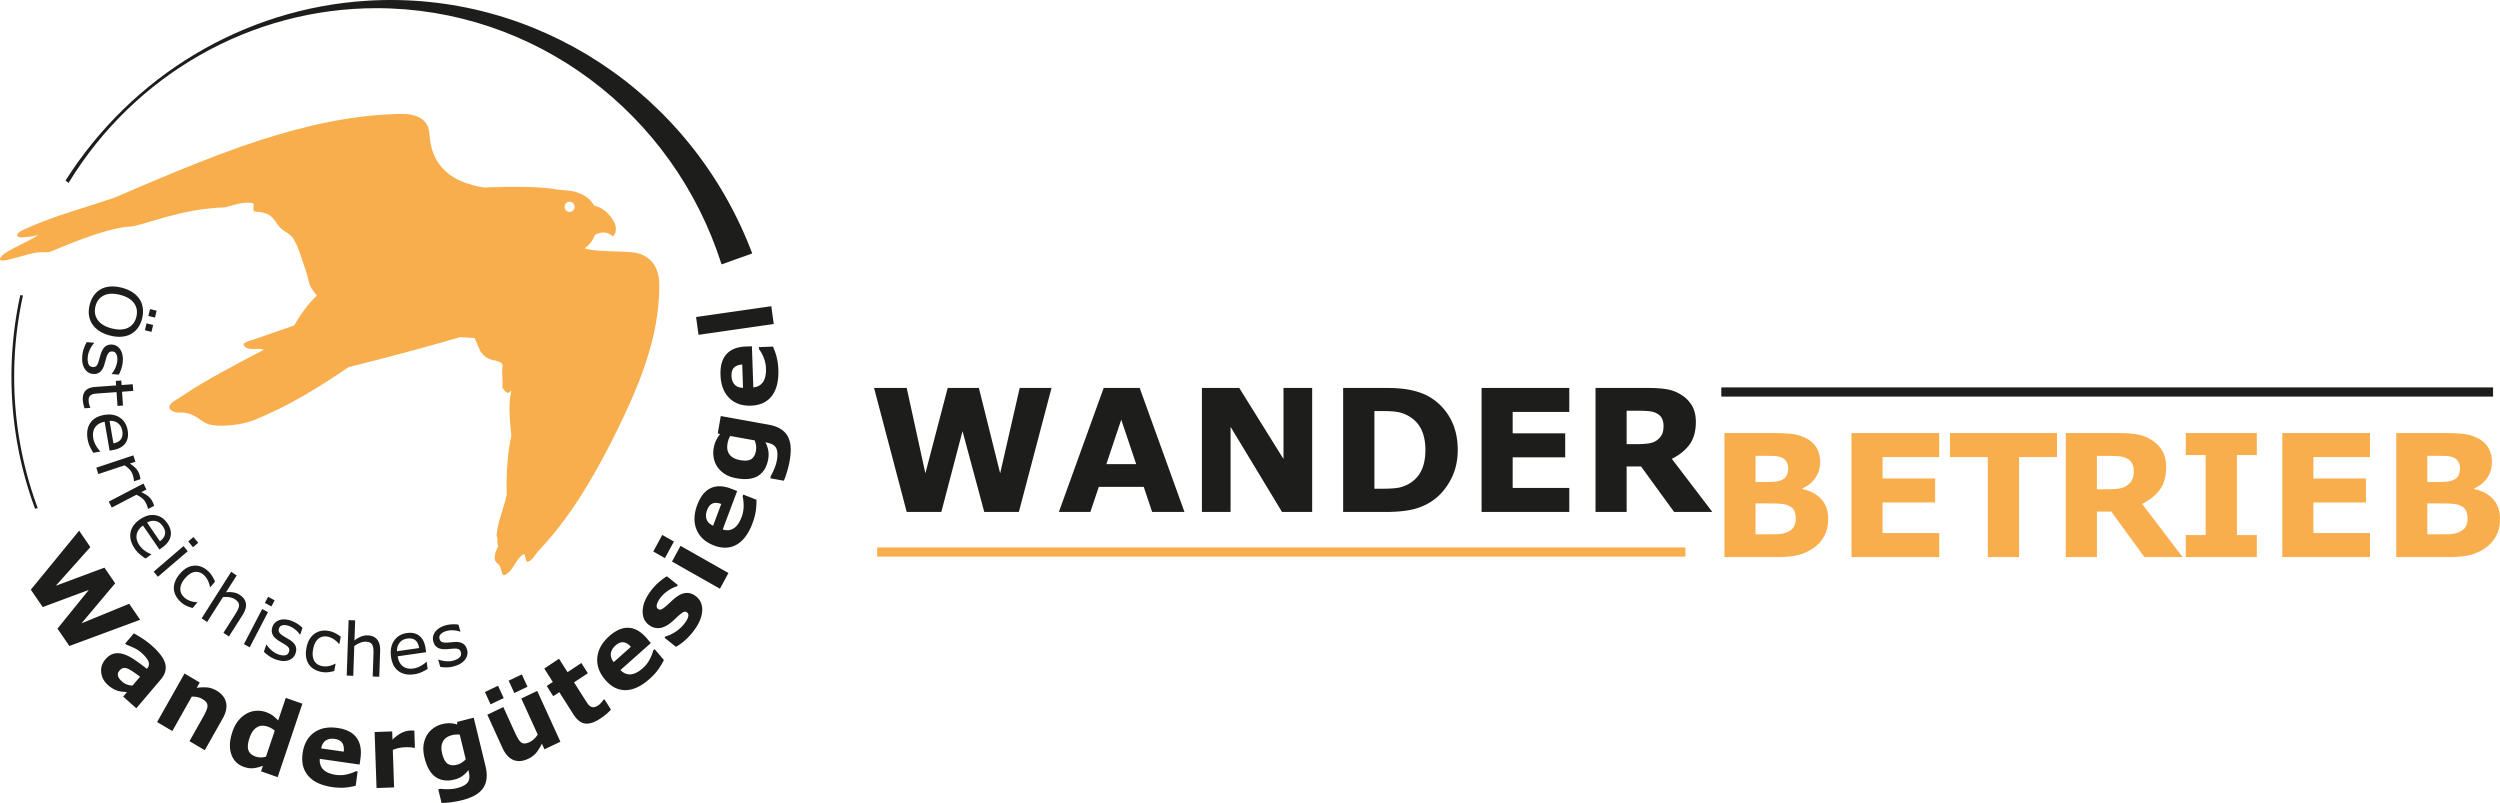 <svg xmlns="http://www.w3.org/2000/svg" id="Ebene_1" viewBox="0 0 732.258 235.186"><defs><style>.sfitzhr-1{fill:#f8ae4c}.sfitzhr-3,.sfitzhr-4{fill:#1d1d1b}.sfitzhr-4{fill-rule:evenodd}</style></defs><path class="sfitzhr-4" d="m5.934 86.435.792.11a110.887 110.887 0 0 0-2.573 23.79c0 13.553 2.447 26.522 6.898 38.477l-.778.209c-4.465-12.025-6.918-25.06-6.918-38.686 0-8.21.895-16.209 2.58-23.9"/><path class="sfitzhr-3" d="m307.997 113.632-9.568 36.317H288.29l-6.366-23.662-6.206 23.662H265.58l-9.566-36.317h9.566l5.466 25.004 6.538-25.004h9.137l6.229 25.004 5.723-25.004h9.324zM346.937 149.949h-9.471l-2.461-7.342H321.84l-2.46 7.342h-9.233l13.125-36.317h10.546l13.118 36.317Zm-14.143-14.004-4.377-13.018-4.362 13.018h8.739ZM384.337 149.949h-8.83l-15.068-24.926v24.926h-8.397v-36.316h10.941l12.958 20.808v-20.808h8.396v36.316zM426.974 131.828c0 3.378-.76 6.406-2.278 9.087-1.502 2.674-3.414 4.725-5.722 6.155a17.384 17.384 0 0 1-5.698 2.25c-2.069.42-4.519.629-7.349.629h-12.516v-36.317h12.878c2.888 0 5.392.242 7.49.742 2.093.498 3.861 1.197 5.296 2.106 2.448 1.53 4.377 3.598 5.782 6.187 1.406 2.6 2.117 5.645 2.117 9.16m-9.469-.076c0-2.388-.434-4.431-1.28-6.129-.857-1.697-2.202-3.03-4.046-3.99a10.286 10.286 0 0 0-2.877-.967c-.977-.173-2.449-.257-4.424-.257h-2.312v22.74h2.312c2.178 0 3.777-.11 4.8-.307a10.443 10.443 0 0 0 2.979-1.11c1.668-.98 2.89-2.28 3.673-3.92.782-1.632 1.175-3.648 1.175-6.06M459.648 149.949h-25.689v-36.316h25.689v7.017h-16.58v6.273h15.385v7.026h-15.385v8.976h16.58v7.024zM487.253 124.757c0-.918-.19-1.699-.548-2.345-.368-.654-1-1.16-1.89-1.538-.615-.257-1.341-.413-2.162-.472a40.528 40.528 0 0 0-2.89-.093h-3.315v9.785h2.805c1.471 0 2.699-.075 3.684-.216.982-.152 1.808-.482 2.477-1.004.634-.503 1.103-1.06 1.398-1.668.293-.609.441-1.423.441-2.449m14.291 25.192h-11.191l-9.689-13.32h-4.216v13.32h-9.114v-36.316h15.358c2.097 0 3.909.113 5.414.366 1.512.239 2.93.764 4.252 1.582a9.43 9.43 0 0 1 3.181 3.153c.793 1.3 1.183 2.924 1.183 4.875 0 2.678-.612 4.87-1.826 6.558-1.22 1.692-2.956 3.1-5.211 4.223l11.86 15.559ZM504.172 113.472h226.054v2.693H504.172z"/><path class="sfitzhr-1" d="M256.925 160.345h236.739v2.695H256.925zM535.483 152.044c0 1.76-.348 3.323-1.04 4.705a9.655 9.655 0 0 1-2.847 3.446 13.327 13.327 0 0 1-4.621 2.29c-1.676.458-3.804.681-6.379.681H505.09v-36.313h13.79c2.86 0 4.956.09 6.286.289 1.327.19 2.64.625 3.948 1.293 1.351.695 2.354 1.639 3.013 2.812.672 1.182.995 2.532.995 4.038 0 1.755-.458 3.306-1.363 4.646-.902 1.348-2.19 2.387-3.843 3.137v.193c2.332.475 4.168 1.448 5.525 2.93 1.365 1.48 2.043 3.431 2.043 5.853m-11.737-14.927c0-.6-.148-1.198-.445-1.807-.298-.6-.82-1.049-1.561-1.34-.662-.258-1.505-.4-2.494-.426-.997-.023-2.386-.04-4.189-.04h-.85v7.683h1.426c1.447 0 2.68-.024 3.702-.065 1.017-.048 1.812-.218 2.405-.492.827-.377 1.373-.857 1.625-1.449.252-.6.38-1.283.38-2.064m2.243 14.779c0-1.149-.222-2.041-.664-2.664-.43-.635-1.18-1.102-2.218-1.408-.719-.21-1.703-.324-2.967-.342a315.691 315.691 0 0 0-3.93-.026h-2.003v9.051h.663c2.575 0 4.425-.01 5.537-.025 1.11-.018 2.136-.223 3.073-.633.96-.406 1.613-.95 1.972-1.621.358-.678.537-1.451.537-2.332M567.997 163.167h-25.695v-36.314h25.695v7.016h-16.583v6.269h15.388v7.029h-15.388v8.971h16.583v7.029zM602.499 133.869h-11.102v29.298h-9.162v-29.298h-11.091v-7.016h31.355v7.016zM624.996 137.974c0-.914-.189-1.697-.546-2.348-.367-.65-1.004-1.156-1.891-1.533-.617-.256-1.339-.414-2.164-.472a41.257 41.257 0 0 0-2.894-.094h-3.307v9.783h2.802c1.466 0 2.7-.072 3.683-.215.984-.15 1.808-.482 2.472-1 .641-.506 1.112-1.064 1.405-1.672.292-.61.44-1.424.44-2.449m14.29 25.193h-11.189l-9.69-13.322h-4.213v13.322h-9.117v-36.314h15.359c2.1 0 3.907.113 5.416.365a11.35 11.35 0 0 1 4.248 1.582 9.502 9.502 0 0 1 3.188 3.154c.787 1.3 1.18 2.922 1.18 4.87 0 2.681-.612 4.87-1.827 6.562-1.222 1.692-2.955 3.096-5.212 4.218l11.858 15.563ZM661.029 163.167h-20.804v-6.435h5.817v-23.445h-5.817v-6.434h20.804v6.434h-5.826v23.445h5.826v6.435zM694.18 163.167h-25.688v-36.314h25.688v7.016h-16.573v6.269h15.383v7.029h-15.383v8.971h16.573v7.029zM732.258 152.044c0 1.76-.344 3.323-1.03 4.705a9.728 9.728 0 0 1-2.856 3.446 13.36 13.36 0 0 1-4.61 2.29c-1.682.458-3.813.681-6.39.681h-15.499v-36.313h13.783c2.869 0 4.96.09 6.285.289 1.33.19 2.65.625 3.949 1.293 1.354.695 2.354 1.639 3.014 2.812.67 1.182.996 2.532.996 4.038 0 1.755-.46 3.306-1.362 4.646-.907 1.348-2.192 2.387-3.843 3.137v.193c2.328.475 4.166 1.448 5.53 2.93 1.355 1.48 2.033 3.431 2.033 5.853m-11.735-14.927c0-.6-.14-1.198-.446-1.807-.294-.6-.812-1.049-1.552-1.34-.67-.258-1.508-.4-2.502-.426-.996-.023-2.386-.04-4.189-.04h-.852v7.683h1.432c1.443 0 2.682-.024 3.697-.065 1.018-.048 1.813-.218 2.414-.492.817-.377 1.36-.857 1.617-1.449.25-.6.38-1.283.38-2.064m2.243 14.779c0-1.149-.22-2.041-.658-2.664-.435-.635-1.179-1.102-2.226-1.408-.717-.21-1.701-.324-2.965-.342a314.717 314.717 0 0 0-3.93-.026h-2.004v9.051h.668c2.576 0 4.42-.01 5.533-.025 1.11-.018 2.137-.223 3.075-.633.96-.406 1.61-.95 1.968-1.621.36-.678.539-1.451.539-2.332"/><path d="M174.304 68.79c-.762 1.741-1.73 3.144-3.097 3.897 2.272 1.053 9.37.813 14.056 1.221 4.765.504 7.865 3.733 7.862 9.742-.005 15.702-6.31 30.322-13.58 44.826-6.335 12.64-13.236 23.82-21.743 32.79-1.065 1.122-1.785 2.948-3.273 3.263-.801.17-.483-2.608-1.192-2.192-2.343 1.367-3.003 4.992-5.478 6.09-1.014.447-.913-2.103-1.669-2.924-.56-.61-1.238-.976-1.273-1.812-.068-1.598.4-2.33 1.035-3.793-.556-.89.05-2.008-.506-2.9.319-4.225 1.8-6.967 2.992-12.083-.237-5.15.221-12.656 1.337-17.212-.355-4.045-1.01-8.72-.012-13.358-1.11 1.383-1.512.586-2.624-.803.24-2.271-.235-3.745.004-6.02.379-1.145-.773-1.596-2.144-1.944-2.257-.291-3.324-1.365-4.289-2.682-.555-1.3-1.111-2.6-1.67-3.898-1.428-.082-2.858-.164-4.286-.242-10.66 3.115-21.568 6.014-32.64 8.767-8.519 5.812-17.529 11.445-27.877 15.594-3.565 1.427-9.999 2.03-12.865 1.216-3.074-.875-3.982-3.671-9.077-3.503-1.264.044-3.145-.793-2.607-1.963.539-1.174 2.07-1.795 3.869-3.014 6.427-4.355 15.125-8.9 23.778-13.445-2.387-.633-4.478.465-5.809-1.058-.85-.971 1.557-1.485 2.767-1.903 3.951-1.369 7.904-2.734 11.856-4.105 1.786-2.996 3.72-5.97 6.672-8.77-.986-1.213-2.051-2.51-2.383-4.138-.474-2.34-1.185-3.971-2.008-6.557-.665-2.086-1.142-3.477-2.28-5.625-1.082-2.043-3.328-2.299-4.766-4.385-1.789-2.601-2.33-3.576-6.67-3.898-1.135-.084.266-2.364-.86-2.52-2.766-.381-5.256.572-7.956 1.303-13.203.336-24.27 5.467-27.637 5.603-6.259.254-16.814 4.573-23.348 7.309-1.179.49-2.55.07-3.814.244C7.036 74.465-.604 77.62.038 75.707c.66-1.963 7.23-4.307 11.278-6.906-1.587.488-3.327.615-4.98.72-1.343.084-2.288-.908.435-2.179 8.7-4.071 17.817-6.336 26.87-9.5 27.556-11.756 55.507-24.031 83.958-24.481 4.477-.056 7.955 1.58 8.194 5.953.531 9.674 6.832 14.135 15.87 15.592 8.758-.27 16.25-.394 22.396.731 5.152.088 8.378 1.718 10.008 4.629 1.983.384 3.765 1.627 5.324 3.947 1.269 1.892 1.372 3.695.154 5.066-1.584-1.496-3.35-1.502-5.24-.488m-7.462-9.71c.81 0 1.464.67 1.464 1.497 0 .83-.655 1.496-1.464 1.496s-1.464-.666-1.464-1.496c0-.826.655-1.496 1.464-1.496" style="fill-rule:evenodd;fill:#f8ae4c"/><path class="sfitzhr-3" d="m41.052 181.532-20.732 7.681-3.484-5.088 9.174-11.334-13.495 5.022-3.488-5.092 14.153-17.286 3.287 4.805-10.127 11.337 14.254-5.314 3.141 4.587-9.863 11.723 13.974-5.725 3.206 4.684Zm-2.227 19.261 2.195-2.582a65.275 65.275 0 0 0-1.857-1.334c-.68-.465-1.22-.787-1.624-.966-.493-.22-.949-.301-1.352-.245-.413.059-.78.282-1.113.672-.22.256-.374.485-.47.69-.091.199-.117.449-.066.75.039.295.142.578.315.85.167.277.5.63.99 1.066.386.343.851.611 1.385.81.538.19 1.07.287 1.597.29m-1.63 1.92a53.166 53.166 0 0 1-1.279-.105 7.266 7.266 0 0 1-1.33-.238 7.263 7.263 0 0 1-1.519-.66 9.096 9.096 0 0 1-1.457-1.072c-1.15-1.025-1.805-2.246-1.966-3.666-.157-1.42.248-2.695 1.208-3.826.773-.904 1.6-1.467 2.48-1.688.889-.222 1.832-.177 2.838.135.997.31 2.097.871 3.279 1.674a63.185 63.185 0 0 1 3.572 2.637l.06-.069c.579-.681.708-1.398.38-2.145-.322-.745-1.019-1.595-2.084-2.538-.638-.573-1.42-1.06-2.342-1.479-.927-.412-1.597-.697-2.018-.851l-.358-.32 2.543-2.989c.502.254 1.282.715 2.336 1.389a23.655 23.655 0 0 1 2.97 2.242c2.21 1.96 3.511 3.73 3.898 5.296.391 1.571-.046 3.095-1.31 4.58l-7.165 8.43-3.853-3.423 1.117-1.315Zm22.791 17.023L55.5 217.09l3.982-7.054c.327-.575.62-1.163.886-1.764.263-.608.402-1.081.41-1.438.013-.412-.1-.779-.336-1.113-.237-.328-.64-.662-1.21-.998a4.536 4.536 0 0 0-1.344-.523 7.594 7.594 0 0 0-1.722-.159l-5.69 10.082-4.46-2.634 8.028-14.217 4.458 2.63-.883 1.571c1.147-.166 2.183-.203 3.105-.111.921.095 1.829.406 2.72.931 1.5.887 2.422 2.03 2.76 3.426.345 1.395.015 2.98-.992 4.76l-5.226 9.258Zm21.34 7.894-4.865-1.71.546-1.622c-1.075.408-2.033.647-2.875.72-.844.079-1.741-.054-2.697-.39-1.847-.648-3.082-1.898-3.7-3.746-.615-1.847-.509-4.004.324-6.474.441-1.317 1.02-2.418 1.737-3.311.718-.887 1.523-1.576 2.418-2.073a6.627 6.627 0 0 1 2.772-.827c1.005-.07 1.942.04 2.82.351.908.319 1.618.676 2.132 1.082.516.405 1.03.864 1.541 1.387l2.227-6.61 4.864 1.712-7.243 21.511Zm-3.42-5.994 2.565-7.617a5.101 5.101 0 0 0-.977-.703c-.357-.2-.694-.35-1.008-.458-1.281-.452-2.379-.386-3.29.207-.918.59-1.617 1.608-2.102 3.054-.512 1.517-.629 2.712-.346 3.584.282.865.992 1.5 2.126 1.9.44.152.94.234 1.49.24a5.378 5.378 0 0 0 1.542-.207m27.428 2.307-11.668-1.678c-.097 1.285.244 2.328 1.024 3.13.78.798 2.018 1.323 3.719 1.567a8.58 8.58 0 0 0 3.209-.142c1.065-.256 1.92-.563 2.572-.93l.565.08-.573 4.182c-1.223.304-2.35.49-3.4.558-1.048.067-2.19.014-3.428-.168-3.189-.455-5.535-1.543-7.034-3.252-1.495-1.71-2.057-3.921-1.685-6.636.367-2.68 1.463-4.692 3.287-6.034 1.827-1.335 4.142-1.802 6.946-1.398 2.587.371 4.438 1.32 5.559 2.844 1.12 1.527 1.503 3.542 1.158 6.053l-.25 1.824Zm-4.65-3.783c.125-1.098-.026-1.956-.455-2.577-.42-.623-1.162-1.007-2.22-1.16-.982-.142-1.824 0-2.529.435-.704.427-1.172 1.212-1.406 2.35l6.61.952Zm20.848-1.15-.46.014c-.222-.071-.575-.118-1.063-.136-.487-.025-.891-.03-1.219-.018-.73.026-1.377.1-1.936.215a11.11 11.11 0 0 0-1.796.564l.375 10.985-5.145.186-.562-16.41 5.146-.182.083 2.408c1.099-1.033 2.06-1.725 2.889-2.084.827-.353 1.591-.547 2.3-.572.18-.008.383-.01.613-.008.23 0 .431.008.601.023l.174 5.014Zm20.656 5.304c.366 1.494.463 2.803.295 3.93-.163 1.126-.555 2.076-1.163 2.841-.603.782-1.406 1.434-2.399 1.967-.997.526-2.164.961-3.495 1.303-1.078.273-2.159.48-3.242.613-1.085.14-2.034.21-2.847.217l-.973-3.988.612-.159c.67.094 1.47.131 2.398.112.927-.024 1.738-.12 2.435-.3.922-.235 1.653-.519 2.19-.839.534-.32.914-.682 1.143-1.08.21-.375.324-.816.341-1.326.014-.5-.06-1.09-.218-1.747l-.074-.304a7.672 7.672 0 0 1-1.709 1.703c-.663.483-1.436.834-2.338 1.063-2.18.556-4.026.312-5.538-.725-1.51-1.041-2.602-2.934-3.27-5.68-.32-1.31-.417-2.49-.29-3.543a7.908 7.908 0 0 1 .915-2.882c.452-.819 1.078-1.524 1.878-2.121a7.404 7.404 0 0 1 2.606-1.25c.844-.217 1.633-.311 2.372-.284a7.573 7.573 0 0 1 2.084.366l.01-.756 4.84-1.233 3.437 14.102Zm-5.77-1.92-1.76-7.219a4.509 4.509 0 0 0-1.126-.021 6.611 6.611 0 0 0-1.149.18c-1.317.335-2.207.968-2.674 1.908-.468.939-.533 2.097-.197 3.478.372 1.531.913 2.527 1.618 2.99.707.463 1.61.559 2.717.278a4.812 4.812 0 0 0 1.407-.618 5.806 5.806 0 0 0 1.164-.976m27.723-5.143-4.663 2.225-.748-1.643c-.563 1.084-1.115 1.971-1.672 2.662-.562.69-1.336 1.274-2.333 1.749-1.604.765-3.06.88-4.357.35-1.3-.534-2.369-1.72-3.21-3.563l-4.417-9.69 4.689-2.236 3.365 7.38c.342.753.654 1.366.926 1.84.276.479.574.838.898 1.08.312.255.667.372 1.071.36.401-.004.897-.154 1.493-.437a4.87 4.87 0 0 0 1.22-.856c.417-.38.781-.823 1.1-1.33l-4.812-10.545 4.662-2.223 6.788 14.877Zm-9.642-16.1-3.853 1.839-1.65-3.618 3.854-1.837 1.65 3.617Zm-6.962 3.321-3.849 1.834-1.65-3.616 3.849-1.835 1.65 3.617Zm31.415 3.371c-.39.43-.82.856-1.294 1.272-.478.412-1.09.865-1.844 1.365-1.678 1.115-3.147 1.596-4.407 1.447-1.26-.152-2.426-1.07-3.493-2.752l-4.09-6.437-1.777 1.18-1.9-2.993 1.777-1.18-2.499-3.933 4.316-2.865 2.496 3.933 4.046-2.683 1.9 2.99-4.042 2.685 3.098 4.883c.304.479.577.9.817 1.254.235.356.505.633.805.84.29.209.637.307 1.027.287.386-.02.859-.215 1.4-.571.225-.15.487-.396.792-.736.297-.34.499-.596.586-.777l.36-.24 1.926 3.031Zm11.677-19.488-8.892 7.904c.885.918 1.877 1.338 2.983 1.266 1.097-.08 2.3-.692 3.595-1.842a8.93 8.93 0 0 0 2-2.572c.51-.99.847-1.848 1.001-2.596l.43-.383 2.71 3.186c-.574 1.144-1.178 2.138-1.816 2.992-.64.851-1.43 1.697-2.372 2.535-2.43 2.164-4.771 3.26-7.017 3.295-2.242.03-4.246-.988-6.004-3.055-1.739-2.043-2.503-4.209-2.294-6.494.211-2.285 1.382-4.379 3.522-6.281 1.97-1.75 3.884-2.553 5.745-2.422 1.862.14 3.602 1.166 5.228 3.076l1.181 1.39Zm-5.841 1.105c-.728-.816-1.461-1.257-2.2-1.338-.737-.084-1.508.237-2.315.954-.748.666-1.194 1.407-1.338 2.236-.147.824.124 1.7.813 2.628l5.04-4.48Zm19.093-14.781c1.307 1.043 1.907 2.482 1.79 4.322-.113 1.832-.966 3.793-2.56 5.877-.88 1.153-1.784 2.11-2.708 2.877-.928.774-1.735 1.34-2.426 1.703l-3.335-2.664.292-.38c.301-.094.643-.21 1.02-.344.372-.141.854-.383 1.433-.723a11.934 11.934 0 0 0 1.558-1.11 9.52 9.52 0 0 0 1.526-1.6c.624-.815.993-1.487 1.116-2.024.121-.53.01-.934-.337-1.211-.307-.246-.618-.309-.934-.188-.313.12-.781.451-1.402.994-.304.252-.696.61-1.171 1.073-.486.46-.949.865-1.387 1.203-1.197.937-2.335 1.435-3.401 1.492-1.07.066-2.075-.283-3.021-1.036-1.22-.976-1.78-2.372-1.686-4.198.09-1.82.917-3.758 2.48-5.801a15.858 15.858 0 0 1 2.415-2.55c.869-.735 1.603-1.264 2.203-1.588l3.2 2.558-.273.357c-.883.28-1.755.713-2.615 1.291a9.376 9.376 0 0 0-2.218 2.08c-.51.668-.847 1.305-1.018 1.91-.17.598-.089 1.03.242 1.293.3.24.605.323.926.24.318-.081.847-.443 1.592-1.083.405-.362.83-.748 1.284-1.174.45-.424.926-.838 1.42-1.233 1.11-.867 2.164-1.322 3.16-1.369 1-.045 1.945.293 2.835 1.006m9.491-6.84-2.497 4.602-14.043-7.958 2.497-4.604 14.043 7.96Zm-15.978-9.221-2.632 4.857-3.416-1.936 2.633-4.859 3.415 1.938Zm18.518-14.79-4.22 11.249c1.2.386 2.27.283 3.21-.319.936-.592 1.715-1.709 2.331-3.35a9.135 9.135 0 0 0 .585-3.226c-.004-1.12-.104-2.041-.307-2.771l.203-.55 3.855 1.514c.02 1.287-.057 2.452-.232 3.514-.173 1.059-.48 2.184-.926 3.375-1.157 3.076-2.72 5.168-4.683 6.28-1.967 1.104-4.204 1.165-6.706.185-2.474-.973-4.143-2.516-5.01-4.635-.86-2.12-.786-4.531.23-7.234.934-2.492 2.257-4.123 3.96-4.897 1.707-.775 3.714-.701 6.028.207l1.682.658Zm-4.65 3.784c-1.016-.371-1.869-.412-2.557-.13-.691.284-1.224.934-1.605 1.954-.354.945-.41 1.814-.157 2.617.25.797.892 1.442 1.925 1.93l2.394-6.371Zm13.845-23.229c1.485.268 2.694.707 3.634 1.322.94.61 1.629 1.366 2.068 2.243.452.882.708 1.894.778 3.04.064 1.143-.02 2.415-.26 3.796a27.286 27.286 0 0 1-.768 3.277 26.082 26.082 0 0 1-.963 2.746l-3.963-.711.112-.637c.355-.588.711-1.318 1.071-2.197.36-.873.601-1.67.724-2.394.167-.956.21-1.754.14-2.385-.069-.631-.235-1.133-.496-1.51-.253-.35-.602-.635-1.048-.857-.443-.215-.996-.387-1.652-.506l-.298-.053c.393.716.667 1.479.826 2.287.16.815.16 1.682 0 2.615-.391 2.264-1.36 3.889-2.906 4.877-1.542.99-3.675 1.237-6.4.746-1.303-.234-2.397-.625-3.283-1.168a7.623 7.623 0 0 1-2.202-2.03c-.55-.75-.926-1.624-1.136-2.616a7.854 7.854 0 0 1-.057-2.945c.153-.873.388-1.647.715-2.328a8.034 8.034 0 0 1 1.17-1.801l-.667-.313.864-5.025 13.997 2.527Zm-4.06 4.608-7.166-1.291a4.729 4.729 0 0 0-.479 1.043c-.145.42-.244.8-.304 1.146-.237 1.365-.035 2.455.613 3.272.653.824 1.661 1.355 3.03 1.6 1.52.275 2.632.175 3.333-.298.7-.47 1.152-1.272 1.35-2.42a5.09 5.09 0 0 0 .021-1.566 5.847 5.847 0 0 0-.399-1.486m-.81-27.56.41 12.04c1.258-.124 2.203-.649 2.84-1.574.634-.922.924-2.26.865-4.016a9.153 9.153 0 0 0-.697-3.207c-.43-1.027-.873-1.836-1.344-2.427l-.018-.584 4.124-.148c.512 1.173.887 2.28 1.132 3.325.245 1.048.392 2.204.435 3.481.113 3.29-.528 5.84-1.91 7.648-1.39 1.803-3.424 2.755-6.101 2.847-2.65.096-4.774-.655-6.384-2.26-1.602-1.606-2.456-3.859-2.552-6.749-.092-2.672.502-4.699 1.773-6.092 1.276-1.394 3.15-2.13 5.63-2.218l1.797-.066Zm-2.834 5.341c-1.076.061-1.878.366-2.402.904-.527.534-.77 1.346-.732 2.44.035 1.012.318 1.834.856 2.468.535.638 1.372.972 2.51 1.008l-.232-6.82Zm8.514-17.082.718 5.213-22.034 3.168-.719-5.215 22.035-3.166ZM38.387 97.827c-.81.446-1.734.71-2.774.794-1.038.084-2.164-.032-3.378-.337-1.217-.314-2.267-.755-3.144-1.337-.88-.58-1.567-1.252-2.06-2.017a6.244 6.244 0 0 1-.971-2.587c-.128-.932-.062-1.945.202-3.03.259-1.062.667-1.98 1.221-2.763a6.07 6.07 0 0 1 2.04-1.834c.8-.44 1.715-.705 2.75-.79 1.03-.085 2.154.031 3.38.341 1.2.308 2.24.744 3.115 1.313.876.564 1.577 1.247 2.107 2.041.503.763.817 1.625.947 2.595.128.967.065 1.973-.188 3.016-.264 1.078-.67 2.006-1.23 2.777a6.163 6.163 0 0 1-2.017 1.818m-5.643-1.632c1.915.488 3.501.426 4.756-.188 1.253-.615 2.066-1.678 2.438-3.2.373-1.532.146-2.87-.68-4.009-.827-1.142-2.2-1.955-4.114-2.44-1.939-.495-3.53-.426-4.772.204-1.245.627-2.05 1.691-2.416 3.19-.366 1.501-.142 2.825.668 3.976.808 1.15 2.182 1.974 4.12 2.467m9.693.525.491-2.016 1.931.493-.493 2.015-1.929-.492Zm1.019-4.183.492-2.018 1.932.492-.492 2.016-1.932-.49Zm-16.23 16.986c-1.036-.091-1.85-.607-2.442-1.545-.588-.936-.818-2.162-.689-3.682a8.85 8.85 0 0 1 .501-2.34c.263-.7.534-1.283.814-1.748l2.146.194-.007.101c-.509.577-.929 1.231-1.262 1.963-.33.731-.529 1.445-.589 2.141-.072.86.006 1.543.235 2.055.23.51.636.79 1.22.84.448.04.798-.06 1.05-.3.256-.247.494-.734.721-1.468.085-.272.186-.629.308-1.068.119-.441.244-.84.368-1.2.352-.991.803-1.682 1.35-2.064.551-.38 1.196-.536 1.943-.47.47.043.901.18 1.298.411.397.24.74.573 1.03 1.002.288.416.498.932.631 1.547.136.617.173 1.3.11 2.041a9.24 9.24 0 0 1-.432 2.088c-.226.695-.478 1.265-.755 1.717l-2.046-.183.01-.103c.4-.468.757-1.05 1.064-1.74.31-.69.492-1.38.552-2.064.062-.718-.022-1.33-.248-1.85-.224-.517-.603-.797-1.13-.844-.47-.042-.835.077-1.098.353-.262.27-.496.724-.702 1.36-.11.356-.226.754-.346 1.194-.119.437-.228.803-.318 1.096-.282.888-.693 1.559-1.229 2.007-.546.447-1.23.634-2.058.56m-2.475 10.061a10.696 10.696 0 0 1-.319-1.188 8.734 8.734 0 0 1-.17-1.158c-.082-1.182.17-2.11.75-2.77.583-.662 1.564-1.044 2.942-1.143l6.051-.43-.091-1.325 1.611-.115.088 1.32 3.272-.234.133 1.961-3.269.234.277 4.041-1.611.116-.277-4.04-5.185.37a17.55 17.55 0 0 0-1.398.143c-.33.052-.643.17-.92.358a1.402 1.402 0 0 0-.554.671c-.108.277-.142.69-.104 1.24.021.318.09.644.204.986.117.346.212.586.278.732l.008.106-1.716.125Zm7.352 12.416-1.458-8.459c-.69.125-1.277.338-1.752.645-.476.303-.846.67-1.113 1.101-.258.415-.426.881-.505 1.399a5.203 5.203 0 0 0 .041 1.664c.133.78.42 1.539.862 2.277.442.737.841 1.248 1.194 1.53l.017.101-2.062.371a16.61 16.61 0 0 1-1.017-1.87 8.357 8.357 0 0 1-.64-2.095c-.33-1.906-.08-3.48.743-4.73.826-1.254 2.165-2.049 4.023-2.383 1.836-.332 3.384-.084 4.638.75 1.259.83 2.031 2.078 2.318 3.75.268 1.552.032 2.824-.709 3.826-.738.996-1.926 1.644-3.552 1.938l-1.028.185Zm1.124-2.142c.992-.186 1.717-.582 2.172-1.18.455-.605.594-1.42.418-2.447-.178-1.031-.62-1.803-1.323-2.309-.7-.51-1.5-.72-2.4-.642l1.133 6.578Zm6.04 11.11-.032-.1a7.219 7.219 0 0 0-.113-.856 8.985 8.985 0 0 0-.253-.945 4.088 4.088 0 0 0-.905-1.543 8.057 8.057 0 0 0-1.456-1.23l-7.702 2.558-.595-1.867 10.848-3.606.595 1.87-1.6.533c.815.55 1.435 1.066 1.86 1.55a4.53 4.53 0 0 1 .913 1.614c.103.322.171.562.201.713.03.15.07.377.115.683l-1.877.625Zm4.121 8.116-.048-.091a6.626 6.626 0 0 0-.244-.829 8.957 8.957 0 0 0-.392-.893 4.04 4.04 0 0 0-1.13-1.378 7.782 7.782 0 0 0-1.628-.98l-7.215 3.76-.873-1.75 10.165-5.296.871 1.75-1.501.782c.891.414 1.585.824 2.076 1.234.49.414.874.89 1.15 1.445.151.303.254.528.308.67.053.147.125.365.218.66l-1.757.916Zm3.312 11.88-4.82-7.038c-.575.41-1.016.858-1.32 1.34a3.547 3.547 0 0 0-.433 2.965c.145.506.388 1.002.723 1.492a6.478 6.478 0 0 0 1.723 1.691c.704.475 1.278.764 1.716.872l.057.082-1.717 1.23a15.95 15.95 0 0 1-1.693-1.26 7.987 7.987 0 0 1-1.447-1.62c-1.085-1.583-1.512-3.118-1.282-4.612.23-1.49 1.118-2.787 2.661-3.893 1.528-1.095 3.034-1.537 4.515-1.326 1.484.207 2.699 1.008 3.652 2.397.882 1.293 1.195 2.546.935 3.773-.256 1.223-1.065 2.324-2.417 3.295l-.853.611Zm.132-2.43c.822-.597 1.316-1.268 1.482-2.008.161-.744-.049-1.541-.633-2.397-.589-.86-1.309-1.367-2.153-1.521-.846-.156-1.66-.008-2.444.453l3.748 5.473Zm9.702 1.753-1.391-1.693 1.524-1.31 1.393 1.693-1.526 1.31Zm-10.282 8.659-1.234-1.504 8.737-7.496 1.234 1.502-8.737 7.498Zm10.166 9.147a12.614 12.614 0 0 1-1.845-.67 6.368 6.368 0 0 1-1.55-1.035 6.956 6.956 0 0 1-1.474-1.797 4.854 4.854 0 0 1-.612-2.035c-.053-.711.061-1.445.35-2.207.285-.764.756-1.526 1.413-2.298 1.224-1.44 2.571-2.226 4.041-2.357 1.472-.135 2.839.363 4.11 1.49.493.44.918.941 1.27 1.506.355.561.644 1.124.864 1.68l-1.399 1.649-.077-.07a7.755 7.755 0 0 0-.677-2.028 5.129 5.129 0 0 0-1.135-1.505c-.826-.732-1.71-1.025-2.669-.882-.956.14-1.898.76-2.827 1.85-.9 1.059-1.362 2.082-1.38 3.067-.02.984.39 1.847 1.235 2.6.29.257.623.484.995.675.37.191.726.33 1.076.418.304.078.602.135.891.18.29.039.53.062.712.07l.076.068-1.388 1.631Zm10.64 8.33-1.61-1.068 3.538-5.57c.285-.45.527-.891.728-1.317.198-.43.3-.803.302-1.111a1.605 1.605 0 0 0-.27-.96c-.193-.294-.503-.587-.929-.87-.439-.291-.97-.489-1.591-.586a8.04 8.04 0 0 0-1.92-.06l-4.637 7.302-1.61-1.07 8.658-13.628 1.61 1.066-3.134 4.935a7.644 7.644 0 0 1 2.192.037c.69.117 1.315.363 1.881.74 1.035.686 1.62 1.523 1.76 2.522.135.994-.175 2.093-.935 3.29l-4.033 6.348Zm12.444-8.79-1.91-1.042.934-1.795 1.911 1.037-.935 1.8Zm-6.36 11.964-1.697-.922 5.356-10.295 1.695.922-5.355 10.295Zm13.43 1.746c-.339 1.004-1.025 1.688-2.058 2.049-1.03.357-2.25.289-3.661-.207a8.49 8.49 0 0 1-2.102-1.065c-.599-.427-1.086-.837-1.459-1.23l.702-2.082.096.033a7.73 7.73 0 0 0 1.557 1.727c.614.506 1.243.875 1.89 1.101.798.284 1.464.367 2.005.264.539-.104.903-.44 1.095-1.004.146-.435.135-.809-.034-1.118-.17-.314-.576-.666-1.218-1.07-.236-.15-.552-.335-.938-.564a15.35 15.35 0 0 1-1.049-.654c-.858-.592-1.403-1.203-1.633-1.838-.228-.637-.222-1.318.024-2.043.154-.456.39-.85.706-1.188.32-.335.72-.593 1.2-.779.464-.183 1.004-.27 1.622-.254.617.015 1.271.145 1.961.387a8.789 8.789 0 0 1 1.876.932c.605.394 1.085.783 1.447 1.166l-.668 1.984-.095-.031a7.066 7.066 0 0 0-1.394-1.48 6.184 6.184 0 0 0-1.828-1.046c-.665-.236-1.267-.3-1.812-.2-.545.097-.903.405-1.077.917-.153.453-.129.844.07 1.172.193.326.568.668 1.122 1.027.311.198.661.405 1.05.631.383.225.705.42.96.584.778.492 1.311 1.063 1.61 1.701.294.65.304 1.373.033 2.178m11.327 5.2c-.689.18-1.328.302-1.927.359-.596.06-1.21.027-1.847-.102a6.69 6.69 0 0 1-2.156-.805 4.636 4.636 0 0 1-1.525-1.447c-.393-.588-.653-1.283-.777-2.088-.125-.806-.092-1.71.1-2.715.355-1.873 1.137-3.242 2.346-4.109 1.21-.87 2.638-1.137 4.288-.81a6.74 6.74 0 0 1 1.836.654 9.76 9.76 0 0 1 1.571 1.017l-.407 2.14-.1-.02a7.507 7.507 0 0 0-1.577-1.409 4.947 4.947 0 0 0-1.719-.724c-1.072-.211-1.982-.012-2.743.601-.758.61-1.272 1.627-1.543 3.047-.262 1.38-.163 2.498.303 3.362.466.86 1.243 1.4 2.341 1.619.38.078.777.1 1.193.078.414-.026.79-.086 1.138-.188.301-.09.586-.193.857-.302a7.42 7.42 0 0 0 .653-.303l.1.02-.405 2.124Zm13.186 1.673-1.921-.064.227-6.64c.02-.536.005-1.04-.039-1.51-.046-.471-.145-.846-.3-1.116a1.58 1.58 0 0 0-.713-.678c-.317-.152-.728-.24-1.237-.255-.523-.02-1.078.093-1.656.335a8.329 8.329 0 0 0-1.677.956l-.298 8.703-1.92-.067.556-16.242 1.92.07-.203 5.877a7.761 7.761 0 0 1 1.9-1.125 4.841 4.841 0 0 1 1.982-.357c1.232.047 2.157.457 2.78 1.238.62.781.905 1.889.857 3.313l-.258 7.562Zm13.724-7.178-8.32 1.196c.097.709.287 1.316.568 1.81.281.496.626.889 1.04 1.178.392.277.845.467 1.347.564.506.096 1.05.102 1.63.016a6.253 6.253 0 0 0 2.256-.8c.734-.426 1.246-.817 1.537-1.169l.1-.013.292 2.123c-.606.367-1.226.69-1.867.968a7.742 7.742 0 0 1-2.069.584c-1.873.27-3.405-.039-4.6-.925-1.196-.887-1.924-2.282-2.186-4.192-.259-1.89.04-3.463.895-4.715.854-1.257 2.103-2.002 3.747-2.238 1.526-.22 2.762.067 3.712.86.952.789 1.543 2.025 1.774 3.697l.144 1.056Zm-2.054-1.222c-.149-1.022-.51-1.776-1.079-2.262-.576-.488-1.365-.66-2.377-.512-1.016.144-1.784.569-2.303 1.269-.52.7-.758 1.513-.71 2.433l6.47-.928Zm14.046.433c.285 1.028.106 1.987-.537 2.887-.645.897-1.679 1.557-3.115 1.98a8.448 8.448 0 0 1-2.32.36c-.732 0-1.357-.053-1.882-.154l-.596-2.116.098-.029a7.558 7.558 0 0 0 2.244.5c.788.053 1.51-.014 2.165-.205.811-.236 1.407-.559 1.79-.959.384-.404.494-.89.333-1.465-.123-.445-.34-.742-.653-.894-.317-.159-.845-.211-1.598-.162-.278.011-.637.044-1.084.084-.446.046-.856.072-1.226.08-1.035.02-1.826-.162-2.369-.547-.546-.389-.92-.951-1.127-1.688a3.27 3.27 0 0 1-.089-1.388c.074-.461.256-.909.546-1.34.276-.424.672-.813 1.19-1.158.514-.352 1.12-.63 1.82-.836a8.736 8.736 0 0 1 2.061-.336c.715-.032 1.328.004 1.838.105l.567 2.018-.097.029a6.83 6.83 0 0 0-1.973-.393 5.976 5.976 0 0 0-2.083.215c-.675.198-1.205.494-1.596.897-.393.4-.513.863-.368 1.385.13.462.368.767.716.92.34.154.84.212 1.493.181.366-.021.77-.055 1.215-.098.441-.043.814-.072 1.113-.087.915-.05 1.673.103 2.274.453.604.359 1.02.945 1.25 1.761"/><path class="sfitzhr-4" d="M19.188 52.883C38.654 22.21 71.302 2.522 107.36.227c49.473-3.157 95.157 26.888 112.97 74l-8.981 3.21c-14.203-44.626-54.957-75.04-101.075-75.04-36.689 0-70.79 19.359-90.193 51.177l-.893-.691Z"/></svg>